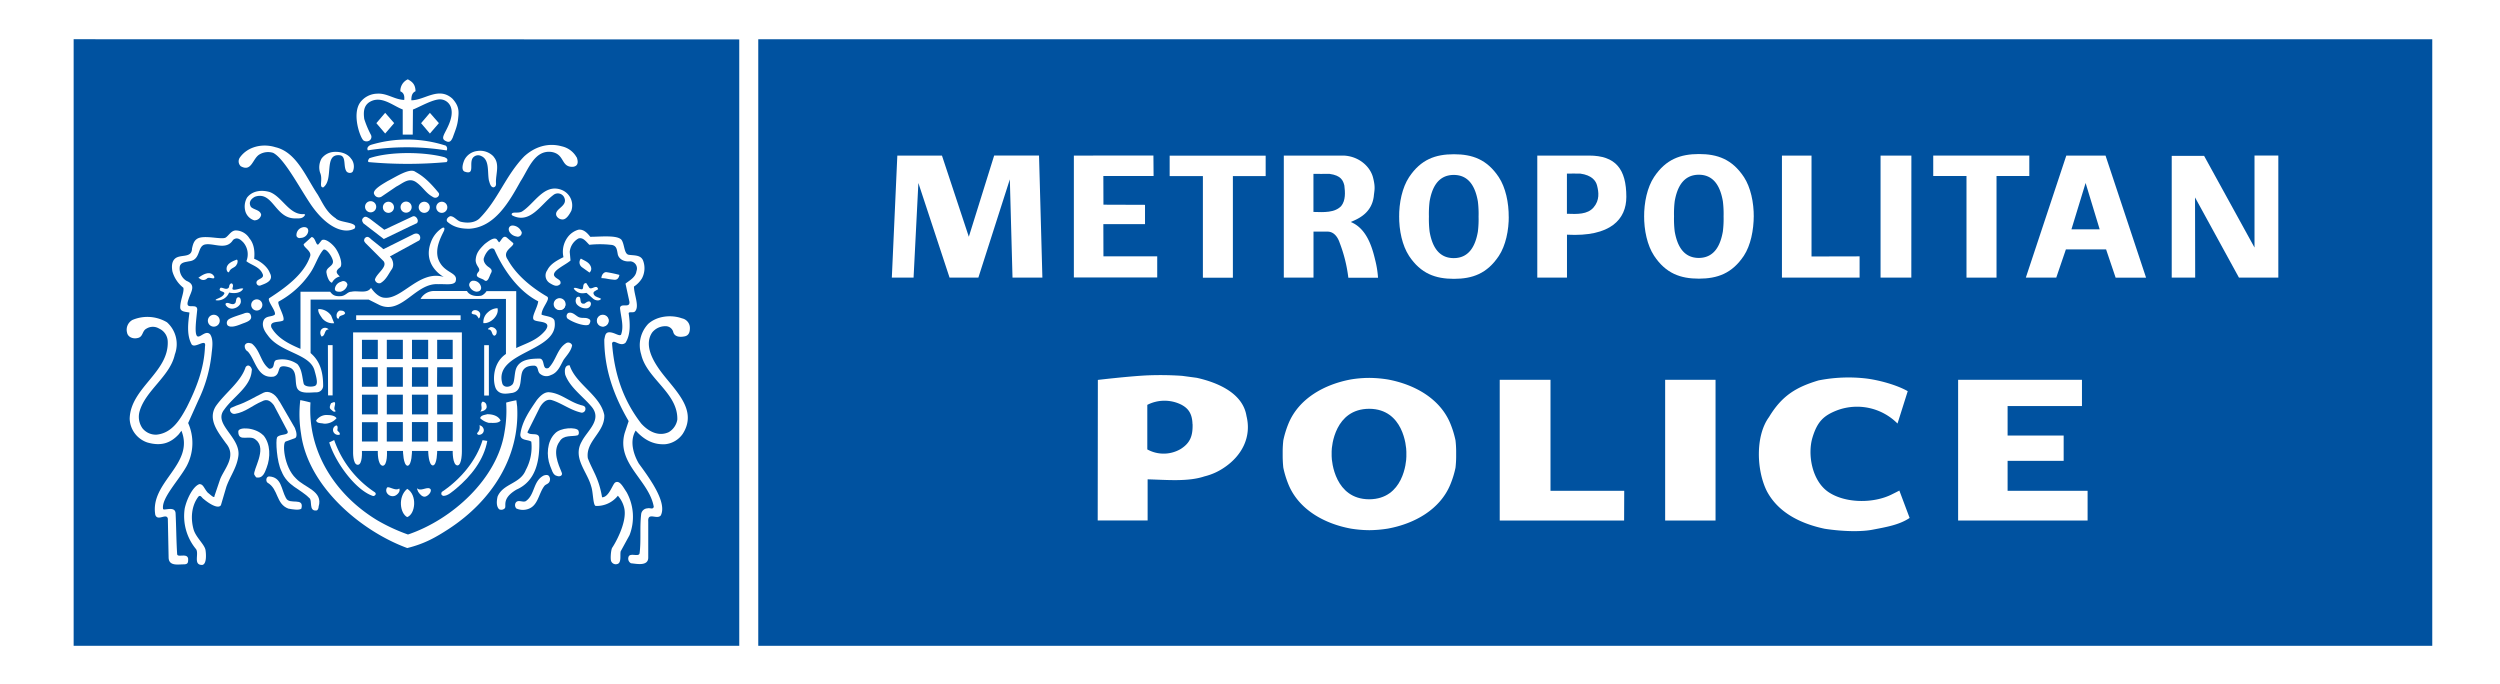 <svg id="Layer_1" data-name="Layer 1" xmlns="http://www.w3.org/2000/svg" viewBox="0 0 841.89 230.37"><defs><style>.cls-1{fill:#fff;}.cls-2{fill:#0052a0;}.cls-3{fill:none;}</style></defs><title>metropolitan-police</title><rect class="cls-1" width="841.89" height="230.37"/><polygon class="cls-2" points="248.95 13.28 248.95 217.47 24.8 217.47 24.8 13.21 248.95 13.28"/><path class="cls-1" d="M139.84,30.77c-1.06.53-1.32,1.55-1.32,3,4.49,0,9.19-4.74,13.83-.55,2.25,2.47,2.21,4.21,1.94,6.59-.25,2.64-1,4.14-1.83,6.52-.32.62-.77,1.81-2,1.32s-1.49-1-1-2.2c.54-1.41,3.48-5.71,2.43-9.15a3.91,3.91,0,0,0-3.59-2.84c-2.53-.08-7.1,2.62-9.24,3.43l-.07,8.44-3.37,0V36.87c-3.44-1.31-7.41-5-11.37-2.38-1.86,1.33-1.86,3.44-1.59,5.56a32.28,32.28,0,0,0,2.23,5.32,1.48,1.48,0,0,1-.54,2,1.87,1.87,0,0,1-1.93-.06c-1.13-.9-4-8.88-1.09-12.86a7.31,7.31,0,0,1,5.56-2.9c3.44-.27,5.77,1.94,9.24,2.11.11-1.16,0-2.38-1.31-2.9a4.29,4.29,0,0,1,2.52-4.05c1.33.77,2.54,1.54,2.59,4"/><path class="cls-1" d="M150.06,49a1.32,1.32,0,0,1,.35,1.68l-.21-.05a84.12,84.12,0,0,0-26.31,0c-.53-.8.26-1.6,1.06-1.86a42.19,42.19,0,0,1,25.11.26"/><path class="cls-1" d="M194.24,53c.1.4,1.13,2.87-1.31,3.18-4.12.15-2.63-4.2-7.14-5-5.82-.8-7.88,5.94-10.48,9.85-3.69,6.61-8.56,15.53-17.29,16-2.91,0-5.29-.52-7.4-2.38-.53-.78.26-1.58,1-1.85,1.33,0,2.05,1.35,3.44,1.85,2.12.53,4.62.49,6.32-1,6.36-6.35,8.75-14.33,15.1-20.94,3.44-3.18,7.93-4.76,12.69-3.44a7.6,7.6,0,0,1,5,3.7"/><path class="cls-1" d="M113.13,73.61c1.54,1.49,7.71,1.15,6.27,3.36-3.3,1.84-9,.06-14.52-7.8-4-5.82-9.08-15.76-12.91-17.7a5.69,5.69,0,0,0-4.54.51c-2.38,1.33-2.65,6.08-6.35,4A2.24,2.24,0,0,1,80.81,53c2.65-3.7,7.67-4.76,11.9-3.44,7.19,1.65,10.34,10.15,14.3,16,1.85,3.17,2.95,5.92,6.12,8"/><path class="cls-1" d="M166.22,52.78c2.11,2.38.79,5.55.79,8.46,0,.53.26,1.59-.79,1.85-1.06,0-1.33-1.59-1.59-2.38-.53-2.91.28-7-2.64-8.19a2.23,2.23,0,0,0-2.38.26c-2.12,1.59.78,6.45-3.18,5-1.22-.55-.52-2.9,0-4a5.55,5.55,0,0,1,4.23-2.92,6.22,6.22,0,0,1,5.56,1.86"/><path class="cls-1" d="M118.36,53.57a4.23,4.23,0,0,1,.53,4c-.27.79-1.46.87-2.12.26-1.32-1.59,0-5.29-2.38-5.55-5.51-.56-1.85,8.19-5.55,10.84-1.56-.06,0-2.59-1.06-5a6,6,0,0,1,.53-4.76,5.63,5.63,0,0,1,3.77-2.17c2.12-.26,5,.33,6.28,2.44"/><path class="cls-1" d="M150.36,53.3a.81.81,0,0,1,0,1.29,144.89,144.89,0,0,1-26.18,0c-.54-.27,0-1.05.25-1.32,7.14-2.38,18.79-2.11,25.35-.3Z"/><path class="cls-1" d="M139.78,57.8c1.5.89,3.75,2,7.93,7.14.61.85-.66,2.28-2,1.35-2.37-1.33-3.14-3.14-5.37-4.79-2.61-2-4.71.27-6.88,1.33l-5,3.4a1.69,1.69,0,0,1-2.41-.76c-.89-1.44,2.63-3.38,4.49-4.5,2.77-1.4,7.34-4.44,9.26-3.17"/><path class="cls-1" d="M189.25,64a5.61,5.61,0,0,1,3.14,7c-.53,1-1.58,2.9-2.9,2.9a2.29,2.29,0,0,1-2.11-1.25c-.94-2.43,4.24-3.14,2.53-6.34a2.38,2.38,0,0,0-3.6-.61c-4.23,3.18-7.79,9.86-13.75,6.88l-.27-.32c.05-1.16,2-.27,3.45-1,4.23-2.64,7.42-9.48,13.24-7.37Z"/><path class="cls-1" d="M102.49,72.08l.27.27c-.79,1.31-1.76,1.2-3.35,1.2-6.83.06-7.49-9.4-13.57-7.29-1.64.9-2.12,2.11-1.32,3.44,1.06,1,3.17,1,3.43,2.65a2.26,2.26,0,0,1-2.37,1.84,4.55,4.55,0,0,1-2.92-2.91,6.06,6.06,0,0,1,.54-4.75c1.85-2.38,5-2.64,7.66-1.85,4.23,1.58,6.61,7.93,11.63,7.4"/><path class="cls-1" d="M140.39,75.15l-2.15,1-9,4.34c-2.41-1.86-4.76-3.7-6.87-5.29-.56-.75-.49-1.38-.22-1.64.66-.82,1.16-.71,2.33.06l4.93,3.75L139,72.87c1-.47,2.29,1.35,1.41,2.28"/><path class="cls-1" d="M175.65,78a1.35,1.35,0,0,1-1.77,1.63,3.35,3.35,0,0,1-2.31-1.54c-.6-1.1-.06-2.09,1-2.15a3.36,3.36,0,0,1,3,2.06"/><path class="cls-1" d="M103.82,77.64a2.57,2.57,0,0,1-2.54,2.47,1.12,1.12,0,0,1-1.43-.63,2.67,2.67,0,0,1,1.93-2.89c.79-.27,2-.06,2,1"/><path class="cls-1" d="M149.56,77.64c-1.32,2.64-3,5.94-2.06,9.35,1.76,5.3,7.1,4.47,5.89,7.89-.77,1.26-3.52.71-5.78.82-7.67-.53-12.23,10.36-19.73,7.06l-3.71-1.86-19.58,0,0,18c3.44,2.9,4.23,6.87,4.23,11.1a2.23,2.23,0,0,1-2.12,2.11c-2.38,0-6.32.84-6.87-2.11-.52-2.11.26-5.56-2.64-6.35-.8-.26-2.54-.63-3,.26-.53,1.07-.41,2.38-2,2.91-5.56.8-6.09-5.55-8.74-8.45a2,2,0,0,1-1-2.11c.53-1.06,1.59-.8,2.38-.53,2.9,2.37,2.9,6.33,5.81,8.45,2.38,0,.86-2.75,2.71-3a8.91,8.91,0,0,1,6.81,1.44c1.59,1.84,1.59,4.5,2.12,6.61.32,1,2.52,1.14,3.63.78s1-1.77.07-5c-1.34-6-11.63-6.08-15.86-12.16-1.06-1.33-2.11-3.18-1.33-5,.8-1.6,2.65-1.06,3.71-1.86.74-1-2.62-4.65-1.86-5.55,5.3-3.44,11.64-7.93,13.75-14,.8-1.86-2.35-3.16-2.11-4.23l2.64-2.38c1.31,0,1.48,3.06,2.31,2.46l1.13-1.41c1.24-.74,3.7,1.33,4.76,2.91,1.65,2.52,2.32,5.72,1.32,6.31-1.59,1.23-1.21,1.88,0,3a4,4,0,0,0-2.64,2.11c-1-.2-1.65-2.08-1.82-3.18-.53-2.11,2.62-2.24,2.1-4.35-.5-1.77-2.32-4.13-3.19-3.57-1.85,2.12-2.64,5.29-4.5,7.93a30.3,30.3,0,0,1-10.57,9.52c-.64.72,2.28,5.18,1.58,6.35-1.32.79-4.76,0-4,2.38,2.11,3.7,6.08,5.6,9.79,7.19V98.25h10c.79,1.06,1.52,1.64,3.73,1.47,1.64-.22,2.08-1.47,3.41-1.47,2.11-.52,5.29.8,6.61-1.32,1.06,1.58,2.83,3.34,4.68,3.34,5.84.5,11.73-9.47,19.83-7,0,0-7.32-3.81-4.35-11.68a9.59,9.59,0,0,1,3.64-4.71c-.07,0,1.35-.88.79.8"/><path class="cls-1" d="M198.74,79.74c3.57,0,9.19-.67,10.58,1.06,1.05,1.59.81,4.66,2.38,5,1.85.27,4,0,4.82,1.84a7.3,7.3,0,0,1-.33,6.09,8.77,8.77,0,0,1-2.7,2.77c0,2.64,1.88,6.53.44,8.27-.53.79-2.23,0-2.21.77.42,3.07.77,7-1.08,9.89-1.85,1.58-4-1.48-4.53.19.79,10.3,3.73,19.1,9.82,27,2.37,2.64,5.81,4.5,9.25,2.92a6,6,0,0,0,2.91-4.23c.26-9-10.31-13.75-12.16-21.94a10.42,10.42,0,0,1,2.37-10.31c2.92-2.64,7.67-3.18,11.38-1.85a3.31,3.31,0,0,1,2.65,3.27c0,1.2-.28,2.54-1.86,2.81-1.32.26-3.17.26-3.71-1.33a2.63,2.63,0,0,0-2.64-2.11,5.63,5.63,0,0,0-4.49,2.11c-2.56,3.75-.27,8.46,1.85,11.63,4.49,6.87,14,13.75,8.46,22.48a8.2,8.2,0,0,1-5.87,3.52c-4.23.26-7.35-1.67-10-4.59-2.11,3.45-.79,7.94,1.06,11.11,4,5.43,9.54,13.19,7.4,17.46-1.31,1.57-4.49-1.33-4.23,2.11v12.16c-.07,2.94-4,2-5.81,1.85a1.77,1.77,0,0,1-.71-2.42c.8-1.07,3.42.38,3.61-1,.54-4.25,0-8.73.54-13.23a2.23,2.23,0,0,1,2.11-1.85c.8-.27,1.85.53,2.12-.53-1.59-9-12.69-14.55-9.79-24.85l1.33-4c-5-8.56-8.2-17.46-8.2-27.49.26-1.06.26-2.12,1.32-2.39,1.85-.26,3.64,1.48,4.32.78,1.06-2.91-.09-6.06-.35-9,.26-1.85,3.43.27,3.17-2.11l-1.32-6.09c1.32-1.06,3.43-2.11,3.7-4.23A2.41,2.41,0,0,0,212.22,88c-2.11.26-4-.8-4.23-2.65-.26-1.32-.34-2.82-2.38-2.91a32.75,32.75,0,0,0-7.14,0c-1.05-1-2.11-2.65-3.7-2.12a5.79,5.79,0,0,0-2.91,4.5l.27,2.91c-1.71,1.52-6,3.28-5.55,5,.52,1.31,2.65,1.31,2.11,2.9-1.06,1.06-2.13.59-3.63-.35A3,3,0,0,1,184.3,91c1-2.12,3.36-3.36,5.45-4.4A8.26,8.26,0,0,1,191.08,80a6.9,6.9,0,0,1,3.69-2.64c1.85-.27,3.18,1.32,4,2.37"/><path class="cls-1" d="M84,80.27c1.59,1.86,1.85,4.5,1.59,6.88,2.1.8,4.49,2.64,5.28,4.76,1.55,2.8-1.86,3.68-3.18,4.23a1,1,0,0,1-1.31-.79c-.27-1.59,3-1.3,2-3.23-1.06-2.38-3.82-2.85-5.41-4.17a6.13,6.13,0,0,0-1.06-6.35c-.79-.8-2-2-3.43-.8-2.22,3.61-6.46,1-9.33,1.51S67.79,87.6,63.63,88c-1.06.26-2.85.27-3.11,1.86a4.88,4.88,0,0,0,2.31,4.74c3.31,1.32,1.49,3.65.72,6-.38,1.15-.77,2.26.22,2.47s2.65-.37,2.65,1.21c-.27,2.91-1.1,8.43.1,9,1,.44,2.81-2.21,4.25-.69,1.06,1.59.79,4,.53,6.08a47.24,47.24,0,0,1-4.5,16.13l-3.44,7.66A16.52,16.52,0,0,1,62.83,157c-2.64,4.76-8.43,10.68-7.93,14.28-.1,1,4.08-1.18,4.23,1.59.23,4.51.23,9.24.53,13.75.14,1.28,3.44-.54,3.7,1.57,0,1.24,0,1.86-1.58,1.86-1.86,0-5,.66-5-2.38l-.26-13c-.43-2.06-3.44,1.06-4.23-1.32-1.85-11.1,13.31-16.93,8.81-28.3l-.88,1.17c-2.91,3.17-6.19,4.07-10.68,2.76A8.75,8.75,0,0,1,43.67,141c.26-10.31,13.08-15.55,12.82-25.85a4.92,4.92,0,0,0-2.91-4.5,4.06,4.06,0,0,0-4.23,0c-1.59.8-1.06,2.86-3.1,3.2-1.43.33-3.2-.29-3.47-1.88a3.76,3.76,0,0,1,1.81-4.22,12.9,12.9,0,0,1,11.64.78,9.88,9.88,0,0,1,2.64,10.85c-1.59,7.39-10,12.16-11.9,19.3A6.72,6.72,0,0,0,48,144.26a5.75,5.75,0,0,0,4.75,2.11c5.3-.53,8-5.28,10.16-9.26,3.18-6.34,5.85-13,6.12-20.43.61-3.19-3.81,1.28-4.64-1-1.59-3.18-1-7.24-.59-10.43-1.06-.26-3.11-.15-3.11-1.74,0-2.38,1.4-5.2,1.06-6.61a10.66,10.66,0,0,1-3.7-5.54c-.26-1.58-.26-3.24.9-4.28,1.85-1.59,5.67,0,5.71-3.4.35-1.45.68-3.27,2.9-3.7,2.91-.53,7.36.76,8.47,0s1.84-2.38,3.43-2.38A5.51,5.51,0,0,1,84,80.27"/><path class="cls-1" d="M141,81.05l-3,1.65-6.71,3.66c1.05,1,1.64,3.11.52,4.49-1.06,1.59-1.85,3.44-3.7,4.5a1.48,1.48,0,0,1-1.85-1.19c.53-2.12,4.35-4.24,2.91-6.21l-6.08-6.09c-.52-.65-.63-.87-.24-1.64.66-.66,1.21-.6,2.09.32l4.19,3.37L139,79c2.4-1.31,3.13,1.38,2,2.1"/><path class="cls-1" d="M172.83,81.86c.5,1.17-4,2.55-1.85,5.55,2.9,5.29,8.2,9.52,13.22,12.44,1.36.81-1.83,3.71-1.83,6.1,1.29.62,4.35.55,4.41,2.37,1.42,10.24-20.88,10-17.57,21,.66,1.33,2.42,1,3.14.33,1.09-.67.74-3.87,1.53-5.73,1.33-2.9,4.76-3.16,7.94-3.16,1.84.26.61,4,2.91,3.16,2.64-2.64,2.9-6.6,6.07-8.45a1.38,1.38,0,0,1,1.86.8c-.27,1.84-1.81,3.42-2.86,4.9-1.05,1.86-1.91,4.34-4.28,5.13a3.22,3.22,0,0,1-3.44-.26c-1.32-.79-.52-2.64-2.11-2.91-1.59,0-3.18.27-4,1.86-1.06,2.38.14,6.59-3.44,7.32-1.85.26-4,.74-5.34-1.11-1.16-1.6-1.85-8.58,3.19-12l0-18.54H141.63A5.24,5.24,0,0,1,145.86,98l11.39,0c.8,1.45,2.75,1.87,4.48,1.62.79,0,1.85-1.07,2.11-1.59h10v19.19l.27-.15c3.93-1.78,6.84-2.6,9.54-5.79,2.43-3.31-2.4-2.67-3.72-3.46s1.05-4,1.32-6.35C174.42,98,169.39,90.59,166.48,84c-1.3-1.34-3.06,1.42-3.43,2.64-.53,1.06.26,2.39,1.32,3.17.79.54,1.59,1.06,1,2.12s-1,3.24-2.17,2.52c-1-.93-3.58-.85-2.25-2.7,1.32-1.32-.67-1.87-.77-4.07.1-2.37,1.15-3.64,3.08-5.53,1.06-.8,3-2.4,4-1.59l.79,1.06c.8-.53,1.33-2.65,2.65-1.59Z"/><path class="cls-1" d="M199,89.92a1.66,1.66,0,0,1-.49,1.87L196,90a2,2,0,0,1-.38-2.92c1.32.8,2.81,1.16,3.41,2.87"/><path class="cls-1" d="M79.75,89c-.53,1.33-2.11,1.06-2.64,2.65-.53.26-.79-.8-.79-.8-.26-2.11,2.05-2.88,3.37-3.42.53,0,.33,1.31.06,1.57"/><path class="cls-1" d="M208.59,92.56s-.17,1.79-1.71,1.65c0,0-1.33-.11-2.42-.33a10.74,10.74,0,0,0-1.93-.22c0-1.06.83-2.15,1.76-2a43.85,43.85,0,0,1,4.3.91"/><path class="cls-1" d="M72.09,93c.53,1.59-1.59,0-2.38.79a1.79,1.79,0,0,1-2.47,0l-.44-.22c1.33-1.06,4-2.65,5.29-.53"/><path class="cls-1" d="M162,96.67c.11.69-.17,1.55-1.6,1.55A2.9,2.9,0,0,1,158,96.09a1.48,1.48,0,0,1,1.11-1.54A2.63,2.63,0,0,1,162,96.67"/><path class="cls-1" d="M117,95.87a3.06,3.06,0,0,1-2.38,2.38c-.79,0-1.85,0-1.85-1a2.82,2.82,0,0,1,2.11-2.38A1.39,1.39,0,0,1,117,95.87"/><path class="cls-1" d="M198.47,96.93c.8.8,2.51-1.4,2.95.48-.79.52-2.09.8-1.36,1.9.53.8,1.59.8,2.38,1.32-.53.8-1.84.63-2.65,0l-2.27-2c-1.08.11-2.69.63-4.33-1.42l.3-.29c1.06,0,2.32.83,2.7.39s-.1-2,1.23-2Z"/><path class="cls-1" d="M78.43,96.4c0,.53-.57,1.17.49,1.17s2.15-.64,3-.38c-.81,1.6-3.07,1.7-4.77,1.33a4.17,4.17,0,0,1-4.31,2.63c0-.26-.19.28-.19-.25.8-.53,2.39-.8,2.92-2.11,0-.8-2.38-.54-1.33-1.86.8-.26,2.12,1.06,2.91-.26,0-1.3,1.32-1.85,1.32-.27"/><path class="cls-1" d="M196.89,102.22c.68-.52,1.85-1.32,2.11,0a1.59,1.59,0,0,1-1.32,1.6,4.07,4.07,0,0,1-3.43-1.33,2,2,0,0,1,0-2.38c2.11-1.06.26,2.65,2.64,2.11"/><path class="cls-1" d="M81.08,101.17c.26,1.31-1.06,2.37-2.12,2.64a2.5,2.5,0,0,1-2.9-1c-.27-.54,0-.8.52-.8.8,0,1.93,1,2.73-.09.26-.8.18-1.49.71-1.76.79-.27,1.06.52,1.06,1.06"/><path class="cls-1" d="M190.28,102.22a1.69,1.69,0,0,1-1.32,2.12,1.9,1.9,0,0,1-.8-3.71c1.06,0,2.12.8,2.12,1.59"/><path class="cls-1" d="M167.54,103.81c.62,2.35-2.3,5.27-4.76,5a4.34,4.34,0,0,1,1.59-3.7,4.87,4.87,0,0,1,3.17-1.32"/><path class="cls-1" d="M111.48,106.19l1.06,2.65a4.58,4.58,0,0,1-4-1.6c-.52-.79-1.59-2.11-1.32-3.16a5.09,5.09,0,0,1,4.23,2.11"/><path class="cls-1" d="M161.72,105.66c0,.52,0,1.32-.52,1.59-.27-.53-.7-1.25-1.33-1.33s-1.06-.26-1.06-.52c.27-1.59,2.64-1.06,2.91.26"/><path class="cls-1" d="M116.24,105.39c-.26,1.06-2.11.53-2.11,1.86-.79.26-.79-.8-.79-1.07a1.78,1.78,0,0,1,1-1.58c.8,0,1.59,0,1.85.79"/><path class="cls-1" d="M198.47,107.51c.7.45.08,1.45,0,1.59-.57,1.14-5.28-.27-7.4-1.86a1.3,1.3,0,0,1,.27-1.84c1.55-.5,2.57,1,3.64,1.43,1.32.49,2.26-.11,3.49.68"/><path class="cls-1" d="M84.54,106.44c.38,1.6-1.88,2.13-3.2,2.66s-3.72,1.48-4.73.42a1.43,1.43,0,0,1,.16-1.76c.69-.84,5.07-2,5.67-2.32,1.27-.32,1.88,0,2.1,1"/><rect class="cls-1" x="119.94" y="106.18" width="35.17" height="1.59"/><path class="cls-1" d="M204.82,107.51a2,2,0,0,1-1.59,2.37,2.28,2.28,0,0,1-2.11-1.58,2,2,0,0,1,1.58-2.12,2.11,2.11,0,0,1,2.12,1.33"/><path class="cls-1" d="M167.27,111.48c0,.52,0,1.32-.79,1.58-1.06-.26-.53-2.12-2.11-2.12,0-.52.53-.52.79-.79a2,2,0,0,1,2.11,1.33"/><path class="cls-1" d="M110.69,110.94c-1.59,0-1,2.12-2.38,2.39a2.06,2.06,0,0,1-.26-2.12,1.63,1.63,0,0,1,2.64-.27"/><path class="cls-1" d="M155.54,152s.05,4.66-1.48,4.74c-1.73-.08-1.61-4.89-1.61-4.89h-5.23s0,4.77-1.43,4.89c-1.54-.05-1.59-4.89-1.59-4.89h-5.46s0,4.84-1.49,5c-1.48-.15-1.54-5-1.54-5h-5.4s.28,4.89-1.41,5c-1.84-.19-1.67-5-1.67-5h-5.35s.28,4.73-1.43,4.67-1.54-4.58-1.54-4.58v-40h36.63Z"/><rect class="cls-2" x="121.89" y="114.43" width="5.34" height="6.49"/><rect class="cls-2" x="130.26" y="114.43" width="5.4" height="6.49"/><rect class="cls-2" x="138.74" y="114.43" width="5.45" height="6.49"/><rect class="cls-2" x="147.22" y="114.43" width="5.23" height="6.49"/><polygon class="cls-1" points="112.01 133.15 110.48 133.15 110.42 116.23 112.01 116.23 112.01 133.15"/><rect class="cls-1" x="163.05" y="116.24" width="1.58" height="16.96"/><path class="cls-1" d="M191.86,123.11c2.12,6.34,10.32,10,11.64,16.65.27,5.82-6.35,8.72-5.55,14.53,1.58,4.24,3.69,6.55,4.8,13.18,2.37,0,3.58-4.57,4.45-5,1.49-.86,2.65,1.56,3.81,3.27a17.13,17.13,0,0,1,1,14.45l-3,5.49c-.27,1.32.38,4-1.25,4.29a1.67,1.67,0,0,1-1.89-.87c-.44-.66-.11-4.14.31-4.68s5.28-8.46,4-13.48a9.57,9.57,0,0,0-2.11-4,9.06,9.06,0,0,1-7.41,3.44c-1-.05-.87-4.67-1.58-6.61-1.33-5-6.35-9.54-3.18-15.08,1.85-3.69,7.14-7.4,3.18-11.89-2.92-3.43-7.15-6.35-8.73-10.59-.27-1.31-.27-3.42,1.58-3.16"/><path class="cls-1" d="M84.78,124.68c-.27,5.56-6.08,8.73-9.25,13.23-3.94,4.88,5.55,9.25,4.75,15.6-.52,4-2.74,6.73-4.06,10.44l-1.82,6.17c-.93,1.42-4-.52-5.84-2.09-.53-.28-1-1.56-1.76-.77-2.38,3.16-2.64,7.4-1.59,11.1.8,2.65,3.68,5,4,6.88.21,1.34.43,4.69-1.06,5-3.19.12-1.06-3.71-2.11-5.29a17.39,17.39,0,0,1-3.84-13.7c.72-3.35,2.81-7.43,4.91-8.21,1.37-.05,1.54,1.38,2.86,2.87.88.66,2.31,2.14,2.26,1.1l1.92-5.68c1.44-3.57,5.62-7.7,1.93-12.07-2.64-3.7-6.27-8.05-3.36-12.54,3.18-4.5,8.39-8.09,10-13.11,1.06-1.33,2.12.27,2.12,1.05"/><rect class="cls-2" x="121.88" y="123.67" width="5.35" height="6.57"/><rect class="cls-2" x="130.26" y="123.67" width="5.4" height="6.57"/><polygon class="cls-2" points="144.19 130.24 138.72 130.24 138.74 123.67 144.19 123.67 144.19 130.24"/><polygon class="cls-2" points="152.47 130.24 147.18 130.24 147.22 123.67 152.46 123.67 152.47 130.24"/><path class="cls-1" d="M195.3,136.33c.79.26,1.85.26,1.85,1.31a1.25,1.25,0,0,1-1.32,1.33c-3.7-.8-6.61-3.18-10-4.23-1.86-.53-3.18,1-4,2.37l-4.23,8.47c1,1.32,4-.28,4,2.1.26,7.35-1.06,14.29-7.67,17.2-5.29,3.13-3.14,5.62-4,6.35a1.61,1.61,0,0,1-1.85.26c-1.06-1.07-.8-2.91-.53-4.23,1.85-4.5,7.67-4.24,9.52-9a16.26,16.26,0,0,0,1.85-9.52c-1.06-.79-3.7-.27-3.7-2.38.53-4.49,3.3-8.32,5.55-11.63,1.06-1.31,2.38-2.65,4-2.65,4,.27,6.87,3.18,10.57,4.24"/><path class="cls-1" d="M94.13,135.18l5.17,8.93c.66,1.53.82,3.2,0,3.46l-3.08,1.11c-1.21.29-.67,8.5,3.41,12.4,2.92,3.17,9.26,4.24,7.67,9.52,0,.53-.26,1.31-.79,1.31-2.65.28-1.2-3.51-2.38-4.22-3.17-3.18-7.36-4-9.34-9-1.59-3.17-2-10.25-1.5-11.38.79-1.32,4.2-.52,3.53-2.16l-4.59-8.68c-1-1.31-2.23-2.34-4-1.31-3.17,1.31-5.62,3.66-9.06,4.2-1.33.27-2.26-1.38-1.38-2l1.76-.76c3.91-1.33,5.57-2.6,9.22-4.37,1.58-.76,3.9.17,5.28,2.92"/><rect class="cls-2" x="121.89" y="132.91" width="5.34" height="6.64"/><rect class="cls-2" x="130.26" y="132.91" width="5.4" height="6.64"/><polygon class="cls-2" points="144.19 139.54 138.74 139.54 138.72 132.91 144.19 132.91 144.19 139.54"/><rect class="cls-2" x="147.22" y="132.91" width="5.23" height="6.64"/><path class="cls-1" d="M174.15,136.86c1,17.17-8.69,31.88-23,41.24-4.49,2.91-8.15,5-14,6.46-15.64-5.75-33.38-20.73-35.76-38.45a41,41,0,0,1-.27-11.37c1.32.25,2.38.52,3.44.79-1.06,16.65,8.46,31.2,22.47,39.67A61.09,61.09,0,0,0,137.39,180c14.81-5,30.15-18.76,32.53-34.63a40.77,40.77,0,0,0,.53-9.79,33,33,0,0,1,3.43-.79Z"/><path class="cls-1" d="M163.84,136.6c.27,1-.53,1.57-1.32,1.85l-.81.15c1.11-1.1-.25-2.53.81-3.34a1.43,1.43,0,0,1,1.32,1.34"/><path class="cls-1" d="M112.81,135.53c.26,1.06-.79,2.12.26,2.9-.53.54-1,0-1.59-.52-.79-.53-.26-1.58,0-2.12.54-.26,1.06-.52,1.33-.26"/><path class="cls-1" d="M168.6,141.61c-.79,1-2.38.79-4,.79a6.35,6.35,0,0,1-2.9-1.57c.26-1.07,1.58-1.07,2.37-1.34,1.86,0,3.71.53,4.5,2.12"/><path class="cls-1" d="M113.34,140.83a5.31,5.31,0,0,1-4.24,1.85c-.79-.27-2.38,0-2.64-1.07a4.32,4.32,0,0,1,3.17-1.85c1.33,0,2.92,0,3.71,1.07"/><rect class="cls-2" x="121.89" y="142.18" width="5.34" height="6.5"/><polygon class="cls-2" points="135.66 148.68 130.25 148.68 130.25 142.14 135.66 142.13 135.66 148.68"/><polygon class="cls-2" points="144.19 148.68 138.72 148.68 138.72 142.14 144.19 142.13 144.19 148.68"/><polygon class="cls-2" points="152.46 148.68 147.22 148.68 147.22 142.13 152.47 142.14 152.46 148.68"/><path class="cls-1" d="M162.92,144.73a1.55,1.55,0,0,1-1.19,1.64c-.62.18-1.06,0-1.06-.53a2.66,2.66,0,0,0,.79-2.64,1.83,1.83,0,0,1,1.46,1.53"/><path class="cls-1" d="M113.6,144.78c0,.52,1.06.8.79,1.59a1.74,1.74,0,0,1-1.85-.53,1.6,1.6,0,0,1,0-2.11c1.06-1.07,1.33,0,1.06,1.05"/><path class="cls-1" d="M194.77,145c.27.54.27,1.33-.26,1.6-1.85.52-4.76-.27-6.08,2.11-2.38,3.17-.54,7.4.79,10.58.26.93-.79,1.32-1.59,1-1.58-.26-1.84-2.37-2.38-3.43-1.32-3.44-1.05-8.2,1.59-10.84,1.86-2.12,7.15-2.22,7.93-1.07"/><path class="cls-1" d="M88.74,146.63c2.38,2.91,2.38,7.42,1.06,10.85-.52,1.23-1.13,3.83-3.56,3.27l-.6-.88c-.61-1.49,4.39-8.63.6-11.68-2-2.09-6,1-6-2.87,0-1.65,5.75-1.48,8.46,1.31"/><path class="cls-1" d="M164.1,148.48c-1.15,6.33-5.36,11.78-10.58,16.14-1.32,1-2.64,2.37-4.23,2.37-.79-.26-.79-.79-.52-1.32,6.34-4.22,11.63-10.57,13.74-17.44Z"/><path class="cls-1" d="M126,165.62c1.23.71,0,1.64-.5,1.37-5.82-2-12.57-11.29-14.63-18l1.67-.8A34.81,34.81,0,0,0,126,165.62"/><path class="cls-1" d="M185.23,161.24c0,1.71-1.21,1.66-1.83,2.31-2.11,2.65-2.11,6.89-5.81,7.94a5.33,5.33,0,0,1-3.71-.26,1.66,1.66,0,0,1-.26-1.86c.79-1.31,2.36-.08,3.41-.59,3.17-2.11,2.41-6.81,6.11-8.66.88-.25,1.82-.42,2.09,1.12"/><path class="cls-1" d="M96.33,167.74c1.1,2.44,6.22-.49,5.16,3.54-.7.65-3.07.25-4.39,0-4.24-1.59-3.27-6.59-7-8.72-.68-.49-.53-2.12.53-2.12,4.25.26,4,4.27,5.68,7.31"/><path class="cls-1" d="M145.06,164.84c.27,1-1,2.24-1.91,2.41s-1.78-.82-2.32-1.63c0,0-.77-1.68-.11-1,1.21.89,3.55-1.1,4.34.23"/><path class="cls-1" d="M134.44,164.5c.54,1.05-.77,2.24-1.54,2.49a2.26,2.26,0,0,1-2.64-1.06,1.67,1.67,0,0,1,0-1.58c.33-1,2.86,1.2,4.18.15"/><path class="cls-1" d="M137.13,174.14c-2.41-1.23-3.23-6.84,0-9.52,3.43,2,2.82,8.47,0,9.52"/><path class="cls-1" d="M70,108a2,2,0,1,1,2,2,2,2,0,0,1-2-2"/><path class="cls-1" d="M84.59,102.7a1.88,1.88,0,1,1,1.88,1.87,1.88,1.88,0,0,1-1.88-1.87"/><path class="cls-1" d="M122.93,69.65a1.88,1.88,0,1,1,1.88,1.86,1.88,1.88,0,0,1-1.88-1.86"/><path class="cls-1" d="M128.94,69.81a1.87,1.87,0,1,1,1.87,1.87,1.87,1.87,0,0,1-1.87-1.87"/><path class="cls-1" d="M134.89,69.76a1.87,1.87,0,1,1,1.87,1.86,1.86,1.86,0,0,1-1.87-1.86"/><path class="cls-1" d="M141,69.81a1.87,1.87,0,1,1,1.87,1.87A1.87,1.87,0,0,1,141,69.81"/><path class="cls-1" d="M146.9,69.81a1.87,1.87,0,1,1,1.87,1.87,1.87,1.87,0,0,1-1.87-1.87"/><polygon class="cls-1" points="129.71 37.99 126.74 41.47 129.71 44.97 132.74 41.46 129.71 37.99"/><polygon class="cls-1" points="144.77 38 141.8 41.48 144.77 44.98 147.8 41.47 144.77 38"/><path class="cls-1" d="M186.46,102.42a2,2,0,1,1,2,2,2,2,0,0,1-2-2"/><path class="cls-1" d="M201,108a2,2,0,1,1,2,2,2,2,0,0,1-2-2"/><rect class="cls-2" x="255.35" y="13.22" width="563.73" height="204.26"/><path class="cls-1" d="M442.33,93.49h-10V52.39h20.13c5.18.21,9.14,3.75,10,7.73.78,3.18.33,4.09.17,6-.65,5.09-4.35,7.18-7.08,8.34l-.67.3c5.12,2.09,7.06,7.88,8.18,12.63a33.11,33.11,0,0,1,1,6.13h-10a49,49,0,0,0-2.91-11.74C450.4,79.54,449,78,447.08,78h-4.75Z"/><polygon class="cls-1" points="302.18 52.39 317.21 52.39 326.26 79.73 334.79 52.38 349.9 52.38 351.03 93.48 340.97 93.49 340.07 60.4 329.47 93.49 319.77 93.49 309.27 61.62 307.65 93.49 300.33 93.49 302.18 52.39"/><polygon class="cls-1" points="371.59 86.33 389.7 86.33 389.7 93.44 361.63 93.44 361.63 52.39 388.42 52.38 388.48 59.27 371.56 59.27 371.59 68.93 385.59 68.98 385.59 75.47 371.56 75.47 371.59 86.33"/><polygon class="cls-1" points="600.08 93.49 600.08 52.39 610.04 52.39 610.04 86.37 626.23 86.33 626.23 93.49 600.08 93.49"/><polygon class="cls-1" points="643.67 52.39 643.65 93.49 633.29 93.49 633.29 52.39 643.67 52.39"/><polygon class="cls-1" points="672.34 93.49 662.23 93.49 662.23 59.27 651.03 59.27 651.03 52.39 683.38 52.39 683.38 59.27 672.34 59.27 672.34 93.49"/><polygon class="cls-1" points="731.34 52.48 742.24 52.48 759.22 83.36 759.22 52.38 767.24 52.38 767.24 93.49 753.98 93.49 739.19 66.48 739.24 93.49 731.34 93.49 731.34 52.48"/><path class="cls-2" d="M447.72,58.55c3.93.54,4.59,2.28,5,3.93.29,2.31.45,5-1.05,6.89-2.16,2.31-5.89,2.11-9.36,2V58.54c1.78,0,3.34.07,5.43,0"/><path class="cls-1" d="M369.71,127.94s10.09-1.2,16.39-1.52a106.65,106.65,0,0,1,12,.15l4.92.66c7,1.57,15.51,5.12,16.74,12.85,1.8,7.27-1.73,13.42-7.29,17.23a20.24,20.24,0,0,1-6.85,3.11c-5.57,1.87-12.73,1.16-19.15,1v13.86H369.66Z"/><path class="cls-1" d="M639,142.63a19.21,19.21,0,0,0-20.38-4.44c-4.43,1.74-6.6,3.72-8.24,9.1-1.74,5.7-.2,14.43,5.13,18.25,5.63,4,15.45,4.12,21.73.87,1.39-.68,2.38-1.21,2.38-1.21l3.46,9.22c-3.54,2.39-8.08,3.1-12.7,4-3.61.66-9.61.61-15.88-.35-7.87-1.66-15.56-5.27-19.48-12.63-3.46-6.85-4-18.55.71-25,4.39-7.28,9.23-10.1,16.66-12.33a51.78,51.78,0,0,1,16.24-.63c4.06.53,10,2.08,13.81,4.25Z"/><polygon class="cls-1" points="522.14 127.9 522.14 165.28 546.97 165.28 546.93 175.29 505.04 175.29 505.04 127.9 522.14 127.9"/><rect class="cls-1" x="560.75" y="127.9" width="16.97" height="47.39"/><polygon class="cls-1" points="701.11 127.9 701.11 136.68 701.11 136.74 676.07 136.74 676.07 146.67 694.95 146.67 694.95 155.19 676.07 155.19 676.07 165.28 703.01 165.28 703.01 175.29 659.41 175.29 659.41 127.9 701.11 127.9"/><path class="cls-2" d="M401.61,142.81c.09,3.86-.72,6.31-4,8.39a11.33,11.33,0,0,1-11.25.14v-15a12.74,12.74,0,0,1,11.43-.08c1.88,1,3.7,2.52,3.79,6.58"/><polygon class="cls-1" points="695.84 52.39 682.21 93.49 692.46 93.49 695.7 83.99 709.24 83.99 712.45 93.5 722.7 93.5 709.05 52.39 695.84 52.39"/><polygon class="cls-2" points="707.08 77.23 697.57 77.23 702.34 61.62 707.08 77.23"/><polygon class="cls-1" points="415.18 93.52 405.08 93.52 405.08 59.3 393.89 59.3 393.89 52.42 426.22 52.42 426.22 59.3 415.18 59.3 415.18 93.52"/><path class="cls-1" d="M527.69,79V93.49h-10V52.39h17.4c9,0,12.59,4.54,12.59,13.92,0,7.46-5.23,13.52-20,12.72Z"/><path class="cls-2" d="M532.16,58.46c3.91.54,5.28,2.42,5.67,4.06.55,2.17.91,4.87-1.16,7.31s-5.55,2.28-9,2.16V58.47c1.81-.07,2.53,0,4.52,0"/><path class="cls-1" d="M508.09,72.61c.05,5-1.06,10.11-3.34,13.57-4,6-8.91,7.71-15.12,7.72h0c-6.21,0-11.15-1.73-15.12-7.71-2.27-3.47-3.4-8.57-3.34-13.58v.61c-.06-5,1.07-10.1,3.34-13.56,4-6,8.88-7.71,15.1-7.72h0c6.21,0,11.15,1.73,15.12,7.72,2.28,3.46,3.39,8.56,3.34,13.56Z"/><path class="cls-2" d="M497.91,72.61a34.17,34.17,0,0,1-.23,5.42c-.75,4.26-2.64,8.88-8.12,8.89h0c-5.5,0-7.38-4.63-8.13-8.89a34.2,34.2,0,0,1-.22-5.42v.61a34.12,34.12,0,0,1,.22-5.41c.75-4.27,2.63-8.88,8.13-8.9h0c5.48,0,7.37,4.63,8.12,8.9a34,34,0,0,1,.23,5.41Z"/><path class="cls-1" d="M590.59,72.55c0,5-1.06,10.11-3.33,13.57-4,6-8.92,7.7-15.13,7.72h0c-6.21,0-11.15-1.74-15.11-7.72-2.28-3.46-3.4-8.57-3.35-13.57v.61c-.05-5,1.07-10.11,3.35-13.56,4-6,8.9-7.71,15.11-7.73h0c6.21,0,11.15,1.73,15.13,7.73,2.27,3.45,3.38,8.55,3.33,13.56Z"/><path class="cls-2" d="M580.42,72.55a34,34,0,0,1-.24,5.41c-.75,4.27-2.63,8.88-8.12,8.9h.05c-5.5,0-7.39-4.63-8.14-8.9a34.12,34.12,0,0,1-.22-5.41v.61a34.07,34.07,0,0,1,.22-5.41c.75-4.27,2.64-8.89,8.14-8.91h-.05c5.49,0,7.37,4.63,8.12,8.9a33.9,33.9,0,0,1,.24,5.41Z"/><path class="cls-1" d="M490.37,153.85c0,1.08-.09,2.56-.22,3.66a31.52,31.52,0,0,1-1.73,5.62c-3.46,8.45-12.06,13.22-21,14.87a41.22,41.22,0,0,1-6.19.54h-.14a40,40,0,0,1-6.19-.53c-8.94-1.65-17.53-6.42-21-14.86a32.38,32.38,0,0,1-1.73-5.63c-.13-1.1-.21-2.68-.22-3.76v-1.85c0-1.08.09-2.54.22-3.64a32.82,32.82,0,0,1,1.73-5.62c3.47-8.44,12.06-13.2,21-14.87a38.83,38.83,0,0,1,6.19-.52h.14a41.22,41.22,0,0,1,6.19.54c8.94,1.67,17.54,6.41,21,14.86a32.38,32.38,0,0,1,1.73,5.63,35.19,35.19,0,0,1,.22,3.52Z"/><path class="cls-2" d="M473.6,153.77c0,1.81-1,14.27-12.45,14.37l-.13,0c-11.46-.09-12.58-12.72-12.58-14.53V152c0-1.81,1.12-14.25,12.58-14.34h.13c11.45.1,12.45,12.67,12.45,14.48Z"/><rect class="cls-3" x="24.8" y="13.22" width="794.27" height="204.26"/></svg>